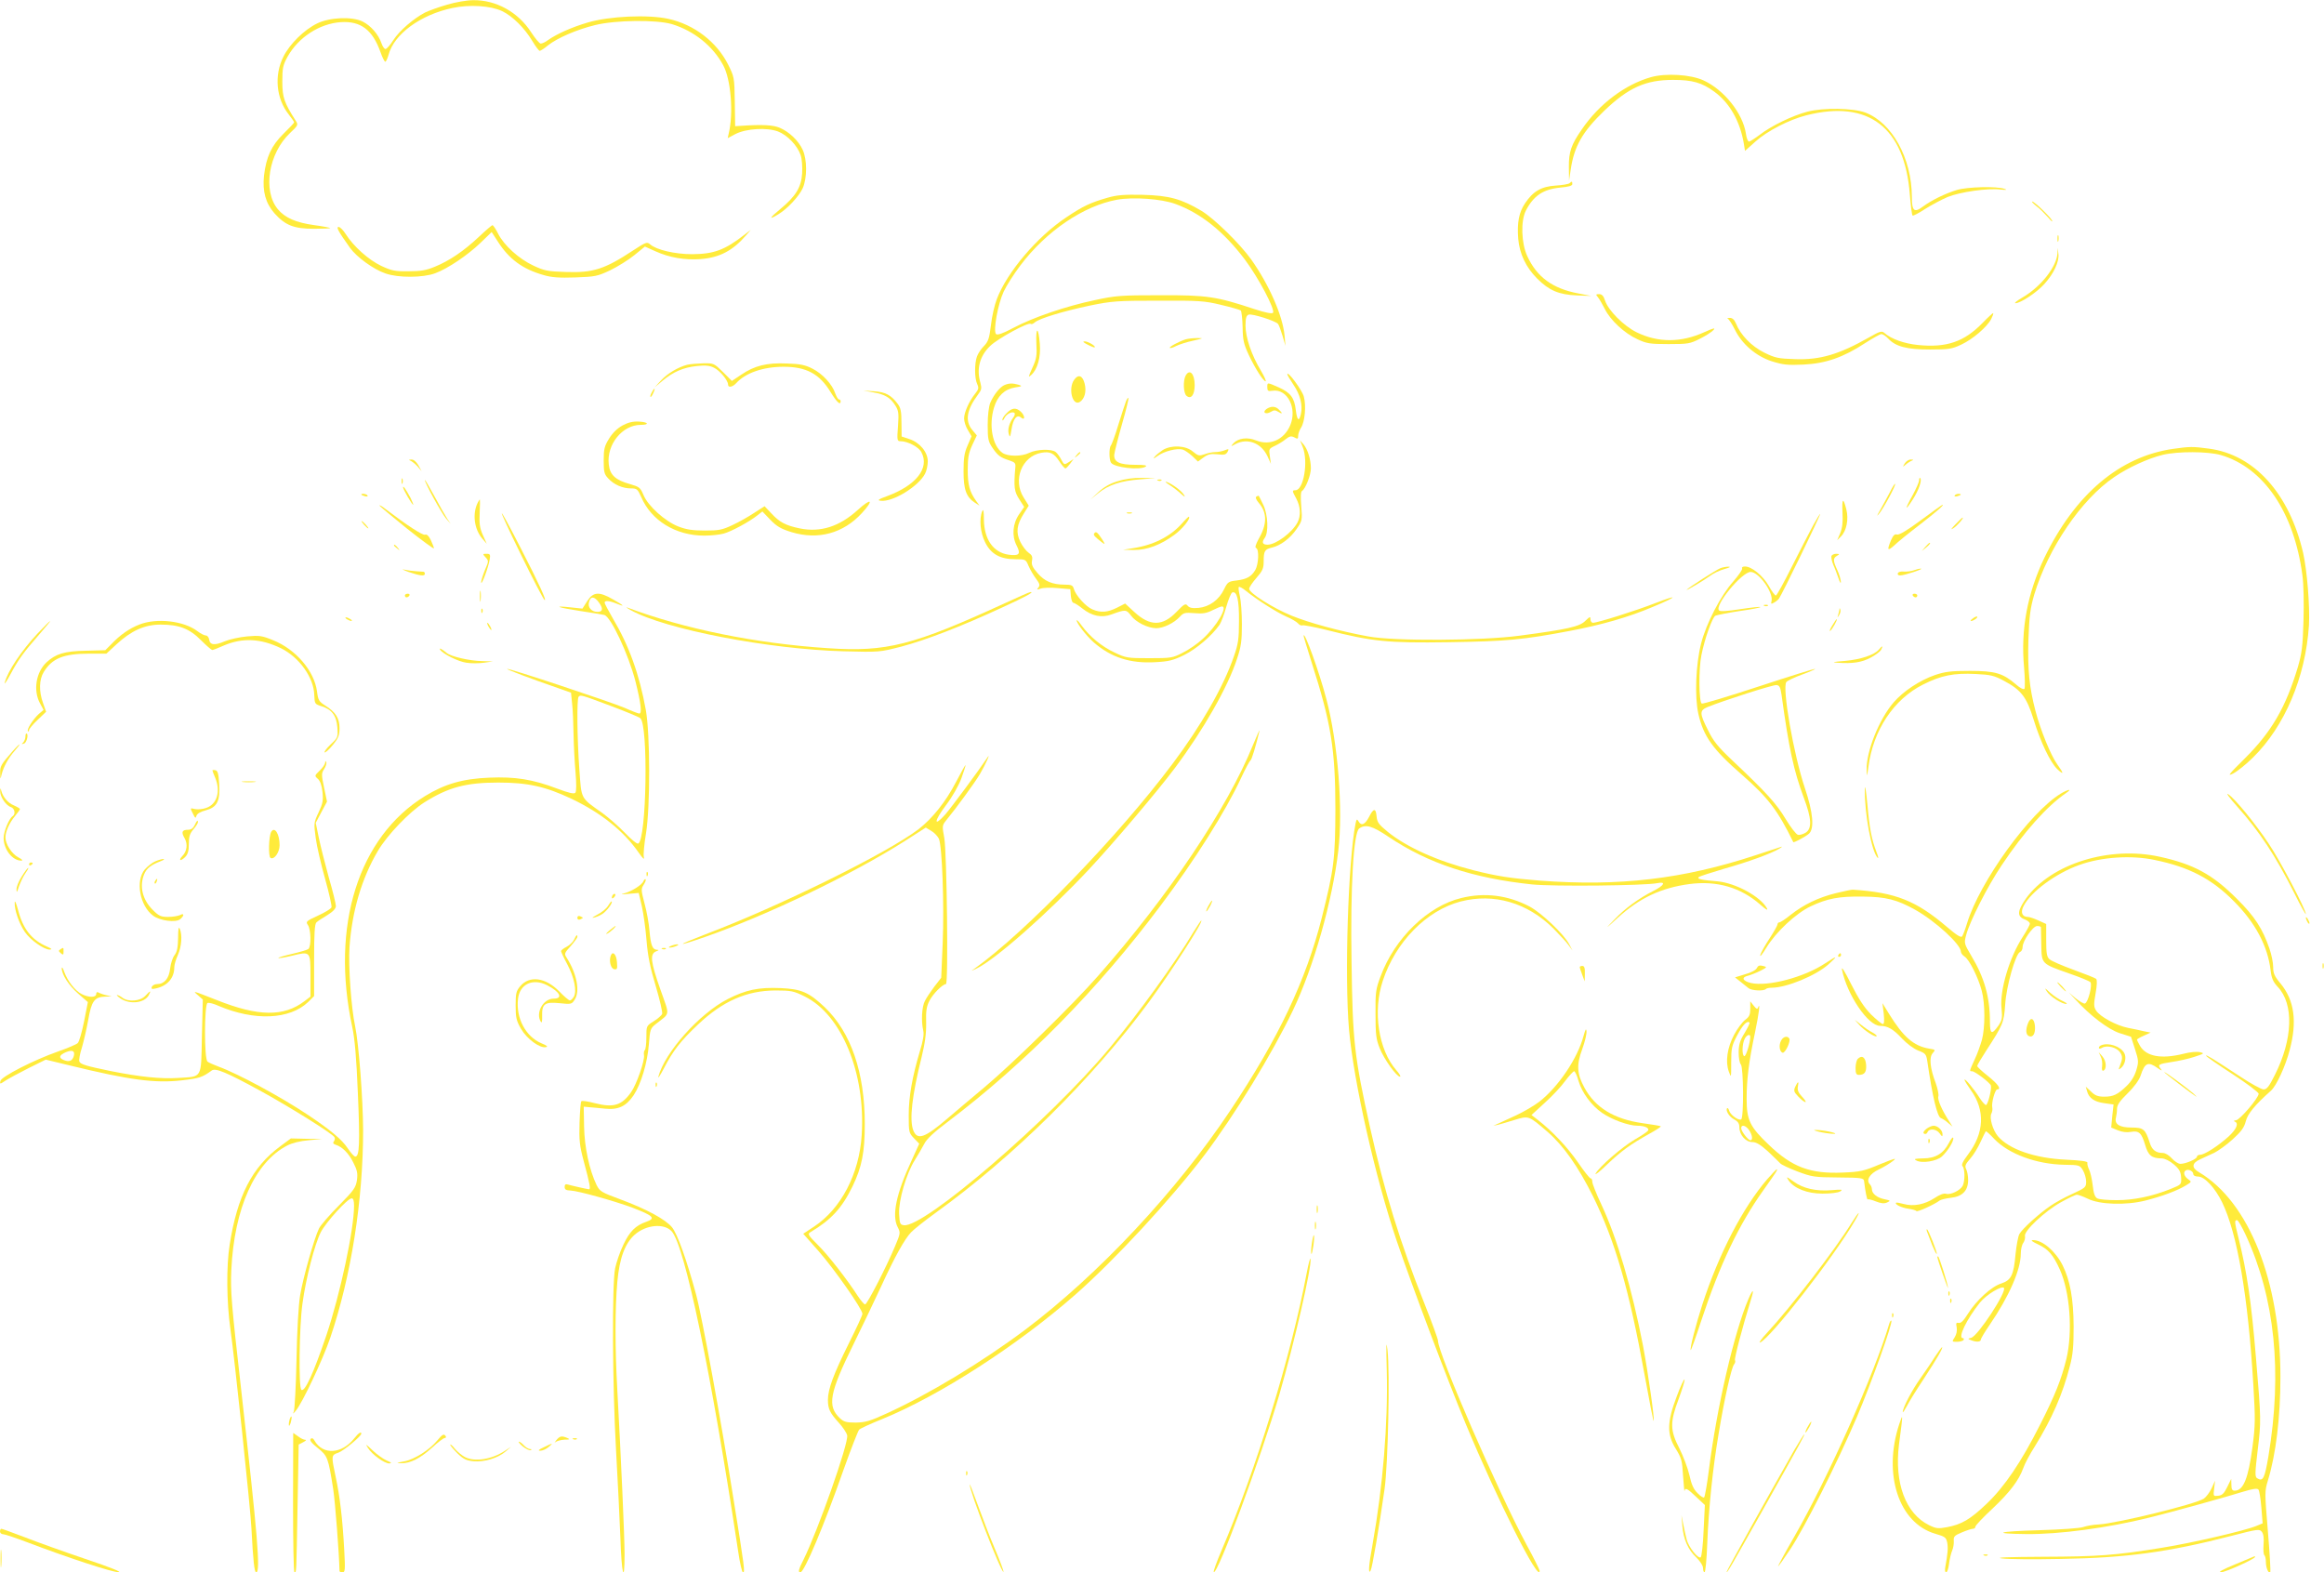 <?xml version="1.0" standalone="no"?>
<!DOCTYPE svg PUBLIC "-//W3C//DTD SVG 20010904//EN"
 "http://www.w3.org/TR/2001/REC-SVG-20010904/DTD/svg10.dtd">
<svg version="1.0" xmlns="http://www.w3.org/2000/svg"
 width="1280pt" height="866pt" viewBox="0 0 1280 866"
 preserveAspectRatio="xMidYMid meet">
<g transform="translate(0,866) scale(0.1,-0.1)"
fill="#ffeb3b" stroke="none">
<path d="M2462 8634 c-46 -13 -100 -33 -121 -43 -63 -33 -140 -99 -174 -151
-17 -27 -37 -50 -44 -50 -6 0 -16 14 -22 32 -17 49 -58 96 -103 119 -57 29
-182 24 -251 -10 -72 -35 -151 -113 -186 -183 -52 -103 -40 -231 29 -318 16
-21 30 -40 30 -44 0 -3 -26 -31 -59 -63 -66 -65 -95 -128 -107 -231 -9 -86 9
-151 57 -206 60 -67 107 -86 219 -86 51 0 91 2 89 4 -2 2 -42 10 -88 16 -101
14 -161 40 -201 88 -84 102 -51 308 68 420 43 40 45 45 32 65 -65 102 -75 130
-75 217 0 75 3 91 29 138 60 107 176 182 293 190 110 7 175 -42 219 -166 10
-29 22 -52 26 -52 4 0 12 17 18 38 30 114 176 221 352 258 94 20 209 13 273
-17 57 -27 124 -93 167 -165 18 -30 36 -54 41 -54 4 0 25 13 45 30 52 41 158
87 260 112 115 28 338 30 423 5 121 -37 225 -120 282 -226 43 -78 58 -267 30
-379 l-5 -23 43 23 c59 30 172 37 234 14 52 -20 108 -79 125 -131 7 -20 10
-65 8 -100 -5 -76 -34 -125 -121 -197 -61 -50 -65 -62 -10 -28 50 30 113 98
134 143 25 56 25 158 0 212 -23 50 -74 99 -126 121 -37 16 -98 19 -213 11
l-33 -2 -2 136 c-2 133 -3 136 -37 204 -63 125 -187 220 -328 251 -112 25
-327 15 -445 -20 -88 -26 -169 -62 -219 -97 -14 -11 -32 -19 -40 -19 -7 0 -31
29 -53 63 -71 110 -193 178 -319 176 -34 0 -98 -11 -144 -25z"/>
<path d="M9093 8235 c-142 -40 -286 -148 -381 -288 -58 -83 -72 -124 -71 -207
l1 -75 9 60 c19 130 65 210 187 327 132 126 227 168 377 168 106 0 159 -15
227 -65 85 -62 142 -163 163 -288 l6 -38 57 51 c64 58 186 121 281 145 342 87
542 -66 570 -438 5 -59 11 -111 15 -114 3 -3 34 13 69 36 35 22 91 52 124 66
69 28 223 50 292 41 32 -3 39 -2 21 4 -44 15 -203 11 -261 -6 -64 -19 -141
-57 -187 -91 -49 -37 -62 -26 -62 54 -1 212 -109 407 -256 463 -68 25 -230 28
-319 5 -81 -21 -199 -78 -261 -126 -28 -21 -56 -39 -61 -39 -6 0 -14 20 -17
44 -17 112 -120 241 -233 293 -71 33 -209 41 -290 18z"/>
<path d="M8645 7651 c-6 -5 -40 -11 -76 -13 -79 -5 -125 -31 -169 -97 -34 -50
-45 -107 -38 -196 7 -83 43 -158 104 -219 66 -66 120 -89 219 -93 l80 -3 -73
14 c-141 27 -227 90 -280 205 -33 70 -37 194 -8 251 43 83 96 118 191 127 45
4 65 10 65 19 0 16 -3 17 -15 5z"/>
<path d="M6100 7571 c-94 -27 -135 -46 -227 -108 -159 -105 -327 -302 -383
-451 -12 -31 -27 -95 -32 -142 -9 -72 -14 -90 -38 -115 -16 -16 -34 -43 -39
-58 -14 -38 -14 -120 1 -152 10 -22 8 -29 -11 -53 -33 -41 -61 -103 -61 -137
0 -16 9 -45 21 -64 l20 -34 -22 -51 c-18 -41 -22 -70 -22 -143 0 -100 15 -141
63 -172 l25 -16 -18 25 c-37 52 -47 89 -47 172 0 67 5 93 25 137 l25 53 -25
30 c-41 49 -31 111 31 194 20 26 22 35 14 65 -23 77 -4 149 54 204 42 41 212
133 223 121 4 -3 13 0 22 8 24 22 157 62 304 93 122 25 151 27 377 27 224 1
254 -1 345 -23 55 -13 104 -27 109 -31 4 -5 9 -46 10 -92 1 -71 6 -93 34 -153
36 -76 80 -145 93 -145 4 0 -7 26 -26 58 -52 86 -85 184 -85 248 0 42 4 56 17
61 18 7 148 -34 162 -51 5 -6 16 -36 25 -66 l16 -55 -5 57 c-10 108 -84 278
-183 418 -62 87 -205 227 -275 269 -111 66 -178 84 -322 88 -105 2 -143 -1
-195 -16z m373 -34 c140 -51 266 -151 383 -306 75 -100 170 -279 155 -294 -6
-6 -42 1 -103 21 -208 69 -260 77 -518 76 -216 0 -245 -2 -360 -27 -158 -33
-340 -95 -449 -153 -58 -31 -88 -41 -95 -34 -17 17 10 165 42 234 16 34 57 98
91 143 143 190 348 329 533 363 90 16 244 5 321 -23z"/>
<path d="M11217 7524 c18 -13 46 -42 64 -62 17 -20 26 -28 21 -16 -12 22 -97
104 -109 104 -5 0 6 -12 24 -26z"/>
<path d="M2637 7355 c-82 -77 -161 -131 -242 -164 -48 -20 -78 -25 -145 -25
-75 -1 -93 3 -151 30 -69 33 -152 107 -195 175 -13 21 -31 39 -39 39 -15 0 -2
-24 62 -114 37 -52 131 -120 196 -142 70 -25 208 -24 274 1 70 26 178 99 249
167 l62 60 35 -54 c61 -95 135 -150 251 -183 44 -13 85 -16 175 -13 108 4 121
6 191 39 41 20 101 57 133 83 l59 48 58 -26 c78 -35 160 -49 248 -43 105 8
178 46 252 132 l25 29 -35 -27 c-108 -84 -168 -106 -287 -107 -96 0 -198 24
-232 54 -17 15 -23 13 -92 -32 -159 -105 -222 -125 -372 -120 -101 3 -119 7
-179 35 -81 38 -161 111 -194 175 -13 27 -28 48 -32 48 -4 -1 -38 -30 -75 -65z"/>
<path d="M11332 7345 c0 -16 2 -22 5 -12 2 9 2 23 0 30 -3 6 -5 -1 -5 -18z"/>
<path d="M11332 7266 c-4 -75 -91 -185 -192 -244 -30 -17 -48 -32 -40 -32 28
0 115 57 159 105 52 57 84 124 78 168 l-4 32 -1 -29z"/>
<path d="M8801 7023 c8 -10 25 -39 38 -65 31 -62 107 -133 179 -166 51 -24 68
-27 172 -27 107 0 119 2 172 29 32 16 65 37 75 48 13 14 2 12 -49 -11 -129
-59 -256 -59 -374 -1 -71 35 -156 120 -174 175 -8 25 -17 35 -32 35 -19 0 -20
-2 -7 -17z"/>
<path d="M10920 6882 c-102 -105 -199 -138 -357 -122 -77 8 -146 33 -184 66
-14 13 -25 10 -86 -25 -164 -93 -269 -124 -406 -119 -92 3 -109 6 -170 36 -70
35 -130 96 -156 161 -9 21 -20 31 -35 30 -11 0 -16 -3 -9 -5 6 -3 23 -29 38
-59 39 -80 117 -147 204 -175 61 -19 86 -22 174 -18 123 6 220 40 339 118 42
27 83 50 90 50 8 0 25 -11 38 -25 41 -44 103 -60 230 -60 104 0 121 3 172 27
63 29 142 97 165 141 8 16 13 30 11 32 -2 2 -28 -22 -58 -53z"/>
<path d="M5708 6770 c4 -68 1 -86 -22 -136 -23 -51 -24 -55 -7 -40 36 32 54
99 48 172 -7 95 -23 98 -19 4z"/>
<path d="M6530 6791 c-37 -12 -93 -42 -87 -47 3 -3 19 2 36 11 17 8 59 22 94
29 56 13 58 14 22 14 -22 0 -51 -3 -65 -7z"/>
<path d="M5990 6762 c19 -10 37 -17 39 -15 9 6 -35 32 -54 33 -14 0 -10 -5 15
-18z"/>
<path d="M3785 6651 c-50 -13 -108 -47 -145 -87 l-35 -38 44 37 c59 49 114 73
188 81 48 5 71 3 95 -9 32 -15 78 -70 78 -93 0 -19 25 -14 45 8 51 56 148 90
261 90 125 0 198 -39 259 -140 34 -55 55 -75 55 -50 0 6 -4 10 -9 10 -5 0 -14
15 -21 34 -16 49 -70 108 -126 136 -39 20 -67 26 -141 28 -109 5 -178 -12
-251 -62 l-51 -34 -49 49 c-49 48 -51 49 -108 48 -33 -1 -72 -4 -89 -8z"/>
<path d="M6530 6591 c-15 -29 -12 -97 5 -111 25 -21 45 5 45 59 0 63 -28 92
-50 52z"/>
<path d="M7090 6599 c0 -4 15 -30 34 -58 37 -54 52 -113 41 -161 -10 -45 -21
-36 -28 21 -8 69 -29 96 -93 125 -66 29 -64 29 -64 1 0 -20 4 -23 29 -19 82
12 137 -97 97 -191 -34 -79 -111 -113 -187 -83 -48 20 -99 13 -125 -15 -17
-19 -17 -20 12 -4 66 34 141 5 175 -68 l19 -42 -6 42 c-6 40 -5 42 27 57 19 9
46 25 60 37 22 17 30 19 48 10 18 -10 21 -9 21 9 0 11 7 31 16 45 21 32 29
121 15 171 -9 35 -89 143 -91 123z"/>
<path d="M5916 6568 c-34 -48 -9 -146 31 -122 27 17 38 58 27 101 -11 45 -35
54 -58 21z"/>
<path d="M5534 6540 c-26 -10 -61 -54 -80 -99 -8 -20 -14 -68 -14 -121 0 -78
3 -92 26 -126 30 -44 44 -54 94 -70 30 -10 35 -15 32 -40 -9 -107 -6 -131 22
-174 l27 -42 -27 -39 c-37 -53 -42 -120 -15 -173 25 -48 15 -59 -44 -51 -84
12 -135 84 -136 195 0 45 -3 59 -9 45 -18 -42 -11 -119 16 -172 32 -65 83 -93
167 -93 56 0 57 -1 72 -37 9 -20 27 -52 41 -70 21 -28 23 -37 13 -49 -10 -13
-9 -13 12 -6 13 5 56 7 94 3 l70 -6 3 -37 c2 -21 8 -38 14 -38 5 0 28 -14 49
-31 54 -43 107 -53 161 -33 77 28 81 28 107 -6 27 -37 92 -69 139 -70 39 0 98
28 130 63 21 23 29 24 81 20 45 -4 65 -1 99 16 22 11 46 21 52 21 35 0 -31
-112 -107 -180 -27 -25 -76 -59 -109 -75 -56 -29 -65 -30 -184 -30 -119 0
-128 1 -191 31 -72 34 -136 87 -181 148 -15 21 -28 35 -28 29 0 -16 54 -85 93
-120 96 -84 202 -118 340 -110 75 4 99 10 160 40 68 34 151 105 194 166 9 14
26 58 37 99 12 42 27 77 33 79 26 9 38 -41 37 -157 0 -98 -4 -127 -28 -195
-56 -164 -180 -382 -339 -593 -297 -397 -808 -925 -1087 -1125 -25 -17 -25
-17 7 -2 104 49 393 304 619 545 133 142 380 433 475 560 157 210 293 448 343
604 22 65 26 98 26 188 0 60 -5 129 -11 154 -6 25 -9 47 -6 51 4 3 21 -6 39
-21 58 -47 167 -117 221 -141 29 -12 59 -30 66 -38 7 -9 18 -14 25 -11 6 2 65
-9 130 -25 257 -65 338 -73 676 -68 317 5 406 13 665 62 176 33 328 77 457
132 138 57 149 73 17 22 -107 -42 -320 -109 -345 -109 -8 0 -14 9 -14 19 0 17
-3 16 -28 -8 -31 -32 -97 -47 -362 -82 -207 -28 -694 -31 -835 -4 -154 28
-326 75 -421 114 -103 42 -234 125 -234 148 0 8 18 35 40 60 34 39 40 52 40
92 0 56 6 66 45 75 48 11 101 51 136 102 31 45 32 49 26 125 -4 51 -3 81 4 85
19 11 49 87 49 124 0 49 -17 104 -40 132 l-20 23 15 -37 c32 -80 5 -238 -40
-238 -19 0 -19 -3 5 -47 23 -44 26 -93 6 -131 -29 -55 -119 -122 -165 -122
-27 0 -33 13 -16 36 23 30 19 129 -7 183 -12 25 -23 48 -25 50 -1 1 -7 0 -13
-4 -7 -4 -2 -17 14 -36 46 -54 45 -117 -2 -198 -16 -30 -21 -46 -14 -49 18 -6
14 -90 -4 -121 -22 -37 -47 -51 -103 -58 -45 -5 -50 -9 -69 -48 -28 -59 -81
-97 -140 -103 -35 -3 -51 0 -61 12 -11 14 -19 10 -61 -34 -77 -80 -146 -80
-232 -1 l-51 47 -45 -23 c-52 -26 -89 -29 -136 -9 -36 15 -93 79 -102 114 -5
18 -13 22 -48 22 -70 0 -112 18 -151 63 -29 33 -35 48 -31 69 4 22 0 31 -19
44 -13 9 -33 35 -45 59 -26 53 -20 95 19 157 l27 43 -28 45 c-61 96 -10 226
96 246 49 9 70 -1 100 -46 14 -22 30 -40 34 -40 4 0 15 12 26 26 l19 26 -26
-17 c-25 -16 -26 -16 -41 12 -8 16 -22 36 -31 43 -22 19 -105 16 -146 -4 -42
-21 -118 -21 -148 0 -55 39 -76 151 -46 250 19 63 57 100 115 110 40 6 42 8
20 15 -33 9 -51 9 -76 -1z"/>
<path d="M3590 6499 c-7 -11 -10 -23 -7 -25 2 -2 9 7 15 21 14 30 7 33 -8 4z"/>
<path d="M4810 6499 c64 -11 94 -29 121 -72 18 -28 20 -43 15 -114 -6 -78 -5
-83 14 -83 39 0 101 -32 115 -61 46 -87 -29 -182 -188 -241 -50 -18 -57 -24
-36 -26 66 -8 208 79 244 149 8 15 15 46 15 68 0 51 -44 104 -102 123 l-42 14
-1 76 c0 61 -4 82 -21 104 -36 48 -67 65 -130 69 l-59 4 55 -10z"/>
<path d="M6201 6448 c-5 -13 -24 -71 -42 -129 -17 -57 -36 -108 -41 -113 -10
-13 -10 -77 1 -94 17 -27 158 -43 191 -22 10 7 -6 10 -55 10 -89 0 -121 15
-118 56 2 17 21 92 43 169 22 76 38 141 35 143 -2 3 -9 -6 -14 -20z"/>
<path d="M6975 6407 c-25 -19 -3 -32 25 -15 16 10 24 10 40 0 24 -15 26 -9 4
12 -19 20 -44 20 -69 3z"/>
<path d="M5545 6385 c-14 -13 -25 -30 -24 -37 0 -7 5 -3 11 9 11 23 44 40 56
28 3 -3 1 -14 -6 -23 -24 -33 -33 -67 -26 -92 6 -22 8 -18 15 24 9 60 30 86
53 66 24 -19 21 12 -2 33 -26 24 -49 21 -77 -8z"/>
<path d="M3429 6317 c-29 -16 -54 -40 -74 -72 -26 -42 -30 -58 -30 -121 0 -63
3 -76 25 -99 31 -34 79 -55 125 -55 33 0 37 -4 56 -46 55 -131 191 -214 348
-214 36 0 84 5 106 11 42 11 142 65 187 101 l27 21 44 -46 c36 -37 59 -50 117
-68 146 -44 284 -7 387 105 68 74 53 86 -22 18 -101 -92 -206 -126 -321 -102
-77 16 -111 34 -156 83 l-37 39 -56 -36 c-30 -20 -84 -51 -121 -68 -57 -27
-76 -30 -152 -30 -66 0 -101 5 -145 22 -73 28 -168 113 -193 174 -17 41 -23
45 -75 60 -79 22 -110 50 -116 108 -13 110 75 218 176 218 49 0 43 15 -8 18
-34 2 -60 -4 -92 -21z"/>
<path d="M6405 6182 c-16 -11 -37 -27 -45 -37 -11 -14 -8 -13 16 4 36 26 107
44 138 35 11 -3 35 -20 53 -36 l31 -30 30 22 c25 18 39 22 77 18 38 -5 47 -2
56 13 9 17 7 18 -16 9 -15 -6 -38 -10 -52 -10 -15 0 -41 -5 -59 -12 -29 -10
-35 -9 -64 15 -39 34 -118 37 -165 9z"/>
<path d="M11970 6188 c-295 -42 -541 -250 -710 -600 -94 -196 -131 -396 -112
-603 5 -60 6 -114 2 -119 -5 -5 -25 5 -46 24 -72 62 -114 75 -254 75 -105 0
-136 -4 -193 -23 -84 -29 -174 -89 -227 -150 -80 -92 -152 -272 -149 -372 1
-42 2 -40 10 18 26 200 139 371 301 452 99 50 169 64 289 58 84 -4 103 -9 157
-38 94 -50 124 -89 162 -211 39 -127 92 -237 131 -275 37 -35 37 -25 0 26 -35
48 -93 190 -120 294 -34 130 -44 227 -39 394 5 132 10 171 32 247 77 256 259
524 440 647 77 53 189 104 268 123 84 20 249 19 319 -1 237 -69 404 -315 450
-662 7 -51 9 -153 6 -252 -4 -140 -9 -178 -31 -254 -67 -223 -145 -357 -293
-504 -89 -88 -98 -100 -63 -82 23 12 72 51 109 88 175 172 289 442 308 726 6
104 -10 303 -32 401 -76 327 -269 541 -518 574 -89 12 -106 12 -197 -1z"/>
<path d="M5929 6153 c-13 -16 -12 -17 4 -4 9 7 17 15 17 17 0 8 -8 3 -21 -13z"/>
<path d="M2260 6123 c8 -3 26 -17 39 -31 l23 -27 -18 33 c-12 20 -26 32 -39
31 -14 0 -15 -2 -5 -6z"/>
<path d="M10491 6108 c-13 -22 -13 -22 5 -7 10 9 26 19 34 22 11 4 9 6 -5 6
-11 1 -26 -9 -34 -21z"/>
<path d="M2212 6010 c0 -14 2 -19 5 -12 2 6 2 18 0 25 -3 6 -5 1 -5 -13z"/>
<path d="M6154 6009 c-41 -12 -76 -33 -105 -60 l-44 -41 44 36 c57 46 125 68
231 76 l85 7 -75 1 c-49 1 -96 -6 -136 -19z"/>
<path d="M10570 6015 c0 -10 -16 -46 -35 -81 -45 -80 -45 -95 0 -25 34 53 52
107 41 118 -3 4 -6 -2 -6 -12z"/>
<path d="M2340 6016 c0 -16 92 -183 117 -212 l25 -29 -20 30 c-11 17 -43 73
-71 125 -28 52 -51 91 -51 86z"/>
<path d="M6378 6013 c7 -3 16 -2 19 1 4 3 -2 6 -13 5 -11 0 -14 -3 -6 -6z"/>
<path d="M6440 5990 c19 -12 48 -34 64 -49 22 -20 26 -21 16 -5 -14 22 -64 59
-95 70 -11 3 -4 -4 15 -16z"/>
<path d="M10408 5947 c-15 -29 -39 -72 -53 -97 -18 -31 -20 -37 -6 -20 25 30
95 160 89 165 -2 3 -16 -19 -30 -48z"/>
<path d="M2220 5976 c0 -11 49 -96 56 -96 2 0 -5 17 -15 38 -26 48 -41 69 -41
58z"/>
<path d="M1990 5936 c0 -2 9 -6 20 -9 11 -3 18 -1 14 4 -5 9 -34 13 -34 5z"/>
<path d="M10766 5931 c-4 -5 3 -7 14 -4 23 6 26 13 6 13 -8 0 -17 -4 -20 -9z"/>
<path d="M2632 5893 c-31 -60 -21 -145 23 -198 l26 -30 -22 49 c-17 39 -20 63
-17 122 2 41 2 74 1 74 -1 0 -6 -8 -11 -17z"/>
<path d="M10148 5836 c3 -51 -1 -83 -12 -111 l-17 -40 21 21 c30 30 43 94 29
149 -17 68 -25 61 -21 -19z"/>
<path d="M2090 5876 c0 -3 68 -60 150 -126 83 -66 150 -115 150 -110 0 5 -8
25 -17 45 -11 23 -22 34 -32 30 -14 -4 -100 52 -217 141 -19 15 -34 24 -34 20z"/>
<path d="M10580 5795 c-74 -55 -121 -83 -132 -79 -13 4 -21 -5 -33 -32 -23
-55 -19 -61 18 -28 17 17 80 68 139 113 95 74 138 111 127 111 -2 0 -56 -38
-119 -85z"/>
<path d="M2866 5612 c67 -137 127 -253 133 -256 15 -10 -29 87 -131 285 -138
269 -139 251 -2 -29z"/>
<path d="M6208 5833 c6 -2 18 -2 25 0 6 3 1 5 -13 5 -14 0 -19 -2 -12 -5z"/>
<path d="M9987 5768 c-19 -35 -71 -136 -116 -225 -45 -90 -85 -163 -90 -163
-5 0 -23 24 -39 53 -32 56 -94 107 -131 107 -12 0 -19 -4 -16 -10 4 -6 -19
-38 -49 -73 -68 -76 -149 -231 -177 -342 -29 -115 -36 -291 -15 -386 28 -124
79 -196 240 -336 144 -126 198 -197 283 -371 2 -5 66 29 86 46 31 27 23 118
-22 251 -62 184 -127 555 -102 585 6 7 45 26 87 41 41 15 73 29 71 31 -2 2
-141 -41 -308 -96 -167 -55 -310 -98 -316 -95 -16 6 -18 191 -2 267 18 91 60
208 77 217 10 4 70 16 135 26 65 9 116 19 113 22 -2 2 -52 -3 -111 -12 -71
-11 -110 -14 -117 -7 -27 27 126 212 174 212 46 0 127 -115 115 -161 -4 -15
-2 -17 12 -9 10 5 23 15 29 23 13 15 233 467 227 467 -2 0 -19 -28 -38 -62z
m-175 -933 c41 -298 67 -419 123 -569 43 -114 46 -169 10 -192 -13 -8 -32 -14
-42 -12 -10 2 -40 41 -68 87 -50 84 -105 145 -297 326 -76 72 -102 104 -131
164 -47 93 -47 108 -2 127 83 34 362 124 380 121 16 -2 21 -12 27 -52z"/>
<path d="M6510 5777 c-65 -73 -159 -120 -274 -137 l-51 -8 60 -1 c72 -1 148
28 224 84 43 31 91 91 79 99 -2 1 -19 -15 -38 -37z"/>
<path d="M10770 5772 c-25 -26 -28 -32 -11 -21 21 13 61 60 50 58 -2 0 -20
-17 -39 -37z"/>
<path d="M2005 5770 c10 -11 20 -20 23 -20 3 0 -3 9 -13 20 -10 11 -20 20 -23
20 -3 0 3 -9 13 -20z"/>
<path d="M6026 5721 c-5 -8 4 -18 47 -51 15 -11 14 -6 -5 23 -24 37 -33 43
-42 28z"/>
<path d="M10604 5648 l-19 -23 23 19 c21 18 27 26 19 26 -2 0 -12 -10 -23 -22z"/>
<path d="M2170 5656 c0 -2 8 -10 18 -17 15 -13 16 -12 3 4 -13 16 -21 21 -21
13z"/>
<path d="M2675 5590 c17 -19 17 -21 -4 -69 -11 -27 -21 -58 -21 -68 1 -23 40
82 47 125 5 28 2 32 -17 32 -22 0 -23 -1 -5 -20z"/>
<path d="M10087 5598 c-2 -7 2 -29 10 -48 9 -19 21 -53 29 -75 7 -22 13 -31
13 -20 0 11 -8 40 -19 64 -25 53 -25 67 -2 80 15 9 15 10 -5 11 -12 0 -23 -6
-26 -12z"/>
<path d="M9474 5530 c-21 -8 -175 -107 -184 -118 -9 -10 94 51 128 76 18 14
54 31 80 38 29 8 37 13 22 13 -14 0 -34 -4 -46 -9z"/>
<path d="M2250 5510 c62 -21 90 -25 90 -10 0 6 -3 10 -7 11 -5 0 -24 2 -43 3
-19 1 -48 5 -65 9 -16 4 -5 -2 25 -13z"/>
<path d="M10541 5519 c-14 -5 -38 -8 -54 -7 -17 2 -32 -2 -34 -9 -3 -8 3 -13
14 -12 23 0 133 37 113 37 -8 1 -26 -4 -39 -9z"/>
<path d="M2643 5375 c0 -27 2 -38 4 -22 2 15 2 37 0 50 -2 12 -4 0 -4 -28z"/>
<path d="M5535 5338 c-505 -232 -652 -270 -975 -248 -398 26 -791 106 -1105
224 -11 4 -2 -3 20 -15 189 -105 761 -215 1170 -226 200 -5 200 -5 320 26 135
36 327 110 550 213 137 63 185 89 160 87 -6 0 -68 -28 -140 -61z"/>
<path d="M2230 5380 c0 -5 4 -10 9 -10 6 0 13 5 16 10 3 6 -1 10 -9 10 -9 0
-16 -4 -16 -10z"/>
<path d="M3234 5349 l-26 -41 -66 7 c-102 11 -71 -1 53 -20 61 -9 120 -19 133
-22 36 -8 134 -218 172 -366 30 -120 37 -177 21 -177 -5 0 -42 14 -82 32 -78
33 -641 220 -646 214 -4 -3 125 -52 287 -108 l65 -23 6 -60 c4 -33 7 -109 8
-170 1 -60 6 -155 11 -210 5 -61 5 -104 -1 -111 -7 -8 -35 -2 -101 23 -135 51
-230 66 -373 60 -146 -6 -244 -34 -355 -102 -366 -225 -520 -714 -400 -1271
14 -65 23 -169 31 -365 12 -275 9 -349 -14 -349 -7 0 -25 21 -42 46 -32 48
-94 100 -215 181 -149 100 -390 230 -495 268 -27 10 -56 23 -62 28 -19 14 -18
316 0 323 8 3 35 -4 61 -16 198 -84 392 -76 494 22 l32 32 0 198 c0 145 3 200
13 208 6 6 33 24 60 40 31 19 47 36 47 50 0 11 -17 82 -39 157 -21 76 -46 175
-55 219 l-17 82 31 59 31 58 -16 77 c-15 71 -15 79 0 102 9 14 15 31 12 38 -4
9 -6 8 -6 -3 -1 -8 -14 -28 -30 -43 -29 -28 -29 -29 -11 -45 13 -11 22 -35 26
-72 5 -47 2 -64 -21 -113 -27 -57 -27 -60 -16 -142 6 -46 30 -148 52 -226 22
-78 37 -148 35 -155 -3 -8 -37 -29 -75 -46 -65 -30 -68 -33 -55 -52 17 -24 19
-119 2 -132 -7 -5 -48 -17 -91 -27 -43 -10 -76 -20 -74 -22 2 -3 36 3 74 12
103 25 103 26 103 -110 l0 -115 -33 -25 c-114 -87 -255 -85 -483 6 -138 54
-134 53 -103 26 l26 -23 -5 -203 c-5 -237 5 -220 -132 -229 -94 -6 -210 6
-370 38 -136 28 -167 37 -173 53 -3 8 3 42 14 76 10 34 26 103 35 153 18 104
34 126 93 128 l36 1 -31 7 c-17 4 -36 11 -42 15 -7 4 -12 1 -12 -8 0 -21 -41
-21 -80 -1 -36 18 -78 72 -96 122 -7 21 -13 30 -14 20 0 -34 39 -95 91 -140
l53 -46 -21 -107 c-12 -59 -27 -112 -35 -119 -7 -7 -56 -28 -108 -46 -134 -47
-314 -139 -318 -163 -4 -18 -2 -18 29 3 19 12 76 43 128 69 l93 46 132 -32
c332 -81 470 -99 618 -82 95 11 112 16 164 54 20 16 83 -11 263 -109 166 -91
400 -237 413 -258 4 -6 2 -17 -3 -23 -7 -9 -4 -14 10 -19 36 -11 72 -47 97
-98 21 -41 25 -59 20 -96 -6 -41 -16 -56 -100 -141 -52 -52 -101 -109 -109
-126 -26 -52 -88 -272 -104 -368 -9 -55 -17 -195 -20 -356 -3 -146 -10 -274
-15 -285 -7 -14 -4 -13 11 5 37 44 149 282 190 402 115 338 181 758 181 1144
-1 175 -24 476 -44 572 -22 103 -38 331 -31 437 14 198 68 379 156 528 53 90
174 215 255 267 133 84 230 110 409 110 163 0 260 -22 404 -90 163 -78 286
-177 368 -295 25 -35 33 -43 29 -25 -3 13 2 72 12 130 24 148 23 546 -1 680
-35 195 -93 355 -181 503 -25 43 -46 83 -46 88 0 13 26 11 65 -5 51 -21 43
-12 -19 23 -76 44 -109 42 -142 -10z m66 -9 c23 -32 20 -50 -9 -50 -33 0 -55
25 -47 53 8 35 30 34 56 -3z m59 -566 c83 -31 158 -62 167 -69 46 -33 35 -674
-11 -691 -7 -3 -40 24 -74 60 -34 35 -90 84 -123 108 -122 86 -115 73 -127
239 -12 164 -15 392 -4 402 10 11 15 10 172 -49z m-2953 -1932 c-8 -25 -25
-32 -53 -21 -32 12 -28 28 10 44 36 15 52 7 43 -23z m1544 -823 c0 -130 -76
-486 -153 -715 -71 -209 -118 -311 -137 -299 -16 10 -12 351 6 476 19 140 67
326 101 393 28 54 147 186 170 186 9 0 13 -13 13 -41z"/>
<path d="M10535 5380 c3 -5 10 -10 16 -10 5 0 9 5 9 10 0 6 -7 10 -16 10 -8 0
-12 -4 -9 -10z"/>
<path d="M9718 5323 c7 -3 16 -2 19 1 4 3 -2 6 -13 5 -11 0 -14 -3 -6 -6z"/>
<path d="M2651 5294 c0 -11 3 -14 6 -6 3 7 2 16 -1 19 -3 4 -6 -2 -5 -13z"/>
<path d="M10131 5303 c-1 -6 -4 -20 -7 -30 -5 -17 -5 -17 6 0 6 10 9 23 6 30
-3 9 -5 9 -5 0z"/>
<path d="M10866 5254 c-11 -8 -16 -14 -10 -14 13 0 39 18 34 24 -3 2 -14 -2
-24 -10z"/>
<path d="M1910 5250 c8 -5 20 -10 25 -10 6 0 3 5 -5 10 -8 5 -19 10 -25 10 -5
0 -3 -5 5 -10z"/>
<path d="M10091 5214 c-12 -19 -16 -32 -11 -29 11 7 43 65 36 65 -2 0 -13 -16
-25 -36z"/>
<path d="M207 5171 c-89 -95 -164 -206 -181 -271 -4 -14 11 8 32 47 44 82 70
118 160 221 34 39 61 72 59 72 -3 0 -34 -31 -70 -69z"/>
<path d="M767 5220 c-54 -21 -106 -57 -154 -108 l-33 -33 -107 -3 c-118 -2
-166 -17 -217 -64 -58 -55 -74 -154 -36 -225 l20 -37 -26 -22 c-31 -28 -69
-87 -60 -95 3 -4 6 -1 6 6 0 6 21 32 47 56 l47 45 -17 48 c-23 64 -22 129 4
171 46 75 109 101 249 101 l96 0 54 50 c83 77 157 110 245 110 101 0 159 -22
223 -87 29 -29 57 -53 61 -53 5 0 33 11 62 24 104 45 204 40 316 -14 102 -50
182 -163 184 -259 2 -47 3 -49 38 -60 57 -17 84 -51 89 -116 4 -54 4 -57 -37
-95 -22 -21 -37 -41 -33 -44 4 -2 25 16 45 41 31 38 37 53 37 93 0 54 -21 88
-80 125 -33 21 -38 29 -44 77 -15 113 -117 232 -242 282 -61 25 -75 27 -143
21 -42 -4 -97 -16 -123 -27 -56 -24 -82 -21 -86 10 -2 12 -10 22 -18 22 -9 0
-30 11 -47 24 -75 57 -225 74 -320 36z"/>
<path d="M2690 5210 c6 -11 13 -20 16 -20 2 0 0 9 -6 20 -6 11 -13 20 -16 20
-2 0 0 -9 6 -20z"/>
<path d="M7180 5158 c0 -4 20 -70 44 -146 108 -336 131 -480 131 -812 -1 -272
-8 -328 -75 -595 -87 -344 -238 -663 -503 -1060 -297 -446 -728 -906 -1131
-1209 -236 -177 -531 -355 -761 -460 -93 -43 -119 -50 -172 -51 -52 0 -65 4
-87 24 -71 67 -58 138 75 408 49 100 118 244 153 320 76 165 128 258 164 296
15 16 74 63 132 105 432 311 865 739 1177 1162 124 169 305 450 289 450 -2 0
-21 -28 -42 -62 -102 -171 -306 -453 -465 -643 -326 -391 -1021 -989 -1131
-973 -21 3 -23 9 -26 64 -3 74 40 222 88 297 16 26 39 65 50 86 13 27 53 65
132 124 424 321 824 726 1170 1189 190 253 358 519 443 702 24 52 48 96 52 98
7 2 30 80 50 163 2 11 -13 -23 -35 -76 -142 -351 -468 -836 -856 -1276 -135
-154 -469 -481 -620 -608 -66 -55 -158 -133 -205 -173 -128 -110 -169 -124
-191 -67 -22 58 -7 191 46 403 19 78 26 130 25 189 -2 64 2 90 18 121 19 38
73 92 91 92 14 0 5 723 -9 804 -12 65 -12 70 8 95 60 73 161 212 187 256 31
52 65 128 41 91 -43 -65 -194 -269 -230 -311 -66 -74 -64 -39 3 50 35 46 70
108 85 148 14 39 24 71 23 73 -2 1 -25 -40 -52 -92 -57 -110 -131 -202 -207
-261 -173 -132 -765 -424 -1174 -579 -166 -64 -165 -71 2 -13 340 119 805 342
1095 526 l117 75 30 -18 c16 -9 35 -29 42 -43 18 -39 30 -363 21 -577 l-8
-189 -38 -49 c-20 -27 -44 -62 -52 -79 -17 -32 -21 -111 -9 -163 5 -21 -1 -57
-19 -115 -41 -138 -61 -248 -61 -351 0 -93 1 -98 29 -127 l29 -30 -42 -92
c-85 -183 -110 -303 -77 -367 16 -31 16 -34 -14 -105 -46 -111 -154 -321 -165
-321 -5 -1 -22 19 -39 44 -62 96 -165 228 -222 284 -54 54 -57 60 -40 70 114
68 173 132 231 251 52 107 68 188 68 345 0 283 -76 504 -220 642 -88 83 -129
101 -244 106 -121 5 -190 -9 -292 -61 -155 -80 -345 -292 -381 -427 -4 -14 10
7 30 45 51 99 92 151 188 242 136 129 268 187 426 188 88 0 101 -3 162 -33
203 -100 336 -422 314 -763 -13 -214 -114 -407 -263 -505 l-59 -39 84 -95 c87
-99 242 -320 242 -346 0 -8 -34 -81 -75 -163 -84 -169 -115 -252 -115 -311 0
-50 11 -72 61 -127 21 -23 41 -53 45 -68 10 -40 -163 -530 -241 -686 -26 -51
-31 -69 -17 -69 22 0 130 257 238 565 41 115 80 215 86 221 7 7 64 33 126 58
315 128 746 406 1065 686 216 190 527 526 709 766 168 222 374 559 489 799
114 238 218 604 250 880 27 226 -2 595 -66 836 -38 146 -123 381 -125 347z"/>
<path d="M10349 5083 c-25 -30 -100 -55 -187 -63 -67 -5 -76 -8 -42 -10 84 -6
135 2 183 28 27 14 53 34 58 44 12 23 6 23 -12 1z"/>
<path d="M2424 5082 c14 -23 100 -66 145 -72 25 -4 69 -4 96 0 l50 7 -60 2
c-68 1 -172 25 -195 45 -25 21 -44 31 -36 18z"/>
<path d="M140 4602 c0 -10 -6 -24 -12 -31 -11 -10 -10 -11 5 -6 15 6 26 55 12
55 -3 0 -5 -8 -5 -18z"/>
<path d="M69 4522 c-64 -73 -69 -82 -68 -120 1 -37 1 -37 8 -7 11 43 36 89 72
130 17 19 29 35 26 35 -2 0 -20 -17 -38 -38z"/>
<path d="M1170 4417 c0 -3 7 -21 15 -40 32 -76 10 -147 -50 -167 -20 -7 -47
-9 -61 -6 -28 7 -28 7 -10 -28 11 -23 14 -24 18 -9 3 11 22 23 51 30 63 17 80
50 74 146 -3 56 -8 73 -21 75 -9 2 -16 1 -16 -1z"/>
<path d="M1338 4353 c17 -2 47 -2 65 0 17 2 3 4 -33 4 -36 0 -50 -2 -32 -4z"/>
<path d="M10271 4315 c-2 -136 37 -346 71 -380 5 -5 3 8 -6 30 -28 74 -39 129
-51 265 -7 74 -13 113 -14 85z"/>
<path d="M1 4302 c-1 -29 32 -79 59 -87 21 -7 27 -39 10 -50 -20 -12 -50 -85
-50 -120 0 -63 48 -125 97 -125 11 0 5 7 -16 18 -37 20 -71 73 -71 110 0 32
22 81 53 118 15 18 27 35 27 38 0 3 -15 12 -33 20 -33 13 -61 46 -70 81 -4 17
-5 17 -6 -3z"/>
<path d="M11350 4289 c-171 -104 -447 -487 -516 -714 -10 -33 -22 -65 -27 -72
-6 -9 -30 6 -85 53 -168 143 -282 189 -517 204 -5 1 -47 -8 -93 -19 -97 -24
-178 -63 -250 -120 -28 -23 -56 -41 -62 -41 -5 0 -10 -5 -10 -11 0 -6 -20 -41
-44 -78 -24 -36 -47 -77 -51 -91 -3 -14 12 5 34 41 53 87 163 189 243 227 93
44 158 56 288 54 127 -1 189 -17 289 -73 111 -62 251 -191 251 -230 0 -8 9
-20 20 -27 26 -16 76 -116 95 -189 19 -71 19 -202 1 -270 -8 -28 -25 -77 -40
-108 -30 -66 -30 -65 -14 -65 15 0 96 -61 103 -78 6 -16 -14 -100 -26 -108 -4
-2 -20 15 -35 38 -30 48 -84 113 -84 101 0 -5 16 -30 35 -57 80 -112 74 -236
-16 -355 -29 -38 -37 -57 -30 -64 14 -14 14 -82 1 -108 -14 -26 -67 -51 -91
-44 -13 4 -35 -4 -65 -24 -54 -35 -115 -47 -169 -32 -22 6 -40 9 -42 7 -9 -9
31 -28 67 -33 22 -3 43 -9 45 -13 5 -7 101 37 128 58 7 5 34 12 62 15 63 7 95
39 95 98 0 22 -5 49 -11 60 -8 17 -5 26 22 57 18 20 43 61 57 92 14 30 27 57
29 59 2 3 23 -16 47 -42 80 -83 232 -139 386 -142 82 -1 85 -2 102 -30 10 -17
18 -45 18 -63 0 -31 -4 -34 -75 -67 -41 -18 -95 -48 -121 -66 -65 -44 -156
-127 -172 -156 -7 -13 -16 -63 -21 -111 -10 -115 -24 -143 -79 -161 -54 -17
-136 -92 -182 -165 -25 -40 -40 -55 -52 -52 -14 3 -16 -1 -11 -25 3 -18 -1
-38 -11 -54 -16 -25 -16 -25 13 -25 16 0 33 5 36 10 3 6 1 10 -4 10 -30 0 21
105 94 196 35 43 118 94 132 81 18 -19 -143 -265 -180 -275 -20 -5 -20 -6 -1
-13 29 -12 54 -10 54 3 0 6 22 43 49 82 106 155 171 303 171 391 0 23 6 50 14
60 7 10 11 27 9 37 -8 27 109 137 197 186 41 23 81 42 89 42 8 0 35 -10 60
-22 66 -33 211 -37 318 -10 94 24 176 55 222 83 33 20 33 20 12 35 -22 16 -28
39 -12 48 14 9 41 -4 41 -20 0 -8 11 -14 27 -14 35 0 93 -62 132 -142 84 -173
143 -519 172 -1008 11 -184 11 -219 -5 -340 -23 -173 -50 -240 -98 -240 -14 0
-18 8 -18 33 l-1 32 -22 -45 c-17 -35 -28 -46 -50 -48 -27 -3 -27 -3 -22 40
l5 43 -19 -42 c-11 -23 -30 -48 -43 -57 -47 -31 -479 -136 -578 -142 -30 -1
-68 -8 -85 -14 -18 -7 -121 -14 -250 -18 -221 -6 -262 -19 -64 -21 181 -2 448
34 674 90 120 29 440 118 522 144 53 16 75 19 82 11 5 -6 12 -50 16 -99 l7
-87 -34 -14 c-61 -26 -360 -95 -518 -120 -257 -42 -352 -49 -655 -50 -194 -1
-270 -4 -230 -9 33 -5 179 -6 325 -3 362 6 591 37 940 127 147 38 155 39 168
22 9 -12 12 -36 9 -71 -2 -29 0 -55 5 -58 4 -3 8 -20 8 -37 0 -33 15 -66 24
-56 3 3 -3 104 -13 225 -18 215 -18 220 0 280 44 143 69 348 69 571 0 527
-173 963 -447 1126 -44 25 -42 51 5 72 20 9 55 26 78 36 22 11 68 44 101 74
47 43 63 64 72 99 10 41 51 91 139 169 30 27 80 135 103 224 42 157 26 274
-51 367 -33 39 -40 56 -40 91 0 23 -9 67 -20 99 -38 111 -81 178 -180 276
-134 134 -237 190 -423 231 -279 62 -600 -38 -738 -229 -48 -68 -51 -99 -9
-115 17 -6 30 -17 30 -24 0 -7 -18 -40 -40 -74 -73 -113 -127 -294 -116 -393
5 -52 3 -64 -16 -93 -38 -54 -48 -50 -48 20 0 136 -31 244 -102 362 -40 68
-41 70 -29 115 20 76 118 269 196 385 122 183 251 327 354 397 37 25 13 22
-29 -3z m516 -365 c191 -39 316 -104 439 -229 117 -117 186 -248 201 -380 5
-43 14 -63 39 -90 90 -95 84 -288 -16 -486 -32 -64 -44 -79 -62 -79 -12 0 -72
33 -132 73 -145 95 -185 120 -185 113 0 -4 65 -49 145 -101 80 -52 145 -101
145 -109 0 -23 -104 -145 -125 -146 -11 -1 -14 -4 -7 -7 24 -9 11 -41 -33 -82
-56 -51 -133 -101 -157 -101 -10 0 -18 -5 -18 -11 0 -12 -61 -39 -91 -39 -11
0 -33 14 -47 30 -15 17 -36 30 -50 30 -38 0 -60 17 -72 57 -24 74 -34 83 -100
83 -66 0 -95 18 -86 54 3 12 6 34 6 49 0 21 15 43 59 86 36 35 63 73 71 97 23
71 41 79 93 42 23 -16 28 -17 18 -5 -19 23 -13 27 60 38 35 5 91 17 124 28 56
18 58 20 32 26 -16 4 -54 1 -92 -9 -121 -30 -203 -15 -238 43 -9 16 -17 32
-17 35 0 3 17 13 38 22 l37 17 -35 7 c-19 5 -60 13 -90 19 -64 13 -153 61
-175 95 -13 20 -14 33 -3 95 8 45 9 74 3 80 -6 5 -62 27 -125 50 -63 23 -123
49 -132 58 -15 13 -18 33 -18 105 l0 89 -42 19 c-24 11 -50 20 -59 20 -32 0
-42 26 -23 61 40 78 177 179 306 225 121 44 286 55 414 28z m-625 -371 c0 -5
1 -48 2 -97 2 -106 -1 -103 155 -158 58 -20 109 -41 115 -47 13 -13 -12 -113
-30 -118 -6 -2 -28 11 -50 28 l-38 33 35 -38 c81 -89 181 -165 244 -186 l63
-20 22 -68 c20 -63 21 -70 7 -117 -10 -33 -29 -63 -53 -86 -50 -48 -73 -59
-124 -59 -33 0 -50 6 -72 28 l-29 27 7 -25 c10 -38 41 -59 96 -66 l50 -7 -7
-63 -6 -64 36 -15 c24 -10 50 -13 72 -9 45 8 59 -5 79 -72 17 -58 36 -74 93
-74 16 -1 43 -14 65 -33 30 -26 38 -40 40 -72 2 -39 2 -39 -57 -63 -102 -41
-203 -62 -298 -62 -49 0 -97 4 -107 10 -13 7 -20 27 -25 72 -4 34 -13 73 -20
87 -7 14 -11 31 -9 37 2 8 -35 13 -119 17 -171 8 -312 57 -374 129 -29 35 -48
102 -36 125 5 9 7 24 5 33 -6 23 15 100 27 100 25 0 5 29 -50 73 -33 26 -60
51 -60 56 0 5 22 42 48 82 94 145 99 156 106 256 6 101 57 280 82 290 8 3 14
15 14 27 0 34 57 116 80 116 11 0 20 -3 21 -7z m1128 -1695 c161 -349 202
-753 125 -1218 -21 -124 -30 -142 -63 -121 -12 8 -11 31 4 156 19 156 19 167
-10 510 -25 305 -50 473 -96 657 -22 88 -23 98 -8 98 6 0 27 -37 48 -82z"/>
<path d="M11920 2755 c0 -4 155 -122 175 -134 6 -3 -1 4 -15 17 -34 30 -160
123 -160 117z"/>
<path d="M11350 3225 c13 -14 26 -25 28 -25 3 0 -5 11 -18 25 -13 14 -26 25
-28 25 -3 0 5 -11 18 -25z"/>
<path d="M11274 3199 c17 -27 84 -70 107 -68 8 0 -2 7 -21 16 -19 8 -50 29
-69 46 -30 28 -32 29 -17 6z"/>
<path d="M11170 3025 c-15 -38 -12 -65 6 -72 22 -8 35 15 32 56 -4 43 -24 52
-38 16z"/>
<path d="M11573 2903 c-7 -2 -13 -9 -13 -14 0 -6 8 -6 19 1 28 15 80 1 98 -26
15 -23 14 -36 -3 -79 -7 -17 -6 -18 8 -7 22 18 31 58 18 82 -20 37 -87 60
-127 43z"/>
<path d="M11570 2841 c7 -13 10 -36 8 -52 -3 -18 0 -28 6 -26 20 7 18 53 -4
78 l-21 24 11 -24z"/>
<path d="M12321 4219 c125 -140 211 -271 316 -479 34 -69 63 -120 63 -114 0
24 -143 297 -205 388 -76 114 -186 248 -223 272 -14 9 8 -21 49 -67z"/>
<path d="M7540 4160 c-22 -42 -43 -51 -58 -23 -8 14 -11 12 -16 -13 -41 -206
-61 -846 -36 -1134 26 -290 145 -816 263 -1165 85 -249 277 -760 379 -1005
176 -424 408 -885 408 -811 0 5 -32 70 -72 143 -155 288 -488 1055 -488 1124
0 9 -33 100 -74 203 -135 338 -221 618 -300 971 -87 394 -96 471 -102 910 -7
416 11 714 42 737 35 25 72 15 162 -46 217 -146 466 -228 790 -262 114 -12
622 -7 690 7 50 10 39 -12 -20 -42 -83 -42 -158 -97 -218 -160 -52 -54 -51
-54 21 12 119 108 237 164 394 185 151 20 283 -19 390 -113 30 -27 44 -35 37
-21 -35 65 -173 140 -273 149 -87 7 -114 13 -103 23 5 5 68 25 139 46 134 38
261 84 305 111 14 8 18 13 10 10 -8 -3 -71 -23 -140 -46 -401 -132 -752 -173
-1190 -140 -163 13 -233 24 -365 57 -196 50 -366 126 -471 211 -50 41 -59 53
-62 85 -4 48 -17 47 -42 -3z"/>
<path d="M1072 4115 c-8 -17 -20 -25 -36 -25 -34 0 -39 -13 -19 -47 18 -32 13
-72 -13 -98 -9 -9 -14 -18 -11 -21 3 -3 15 4 26 15 16 16 21 34 21 72 0 40 5
58 25 81 14 16 25 34 25 39 0 16 -6 10 -18 -16z"/>
<path d="M1494 4079 c-14 -23 -17 -136 -4 -144 20 -12 50 31 50 70 0 61 -27
105 -46 74z"/>
<path d="M855 3916 c-17 -7 -43 -28 -58 -45 -52 -62 -27 -200 46 -254 37 -28
126 -40 150 -19 23 20 22 35 -2 22 -11 -5 -40 -10 -65 -10 -40 0 -51 5 -85 39
-57 57 -74 130 -47 196 14 33 35 50 91 72 17 6 23 12 15 12 -8 0 -29 -6 -45
-13z"/>
<path d="M160 3899 c0 -5 5 -7 10 -4 6 3 10 8 10 11 0 2 -4 4 -10 4 -5 0 -10
-5 -10 -11z"/>
<path d="M120 3833 c-17 -26 -30 -58 -29 -72 0 -20 3 -17 13 16 8 22 23 55 35
72 12 17 20 31 16 31 -3 0 -19 -21 -35 -47z"/>
<path d="M3561 3844 c0 -11 3 -14 6 -6 3 7 2 16 -1 19 -3 4 -6 -2 -5 -13z"/>
<path d="M855 3809 c-4 -6 -5 -12 -2 -15 2 -3 7 2 10 11 7 17 1 20 -8 4z"/>
<path d="M3544 3807 c-8 -21 -66 -57 -108 -68 -21 -5 -13 -6 25 -2 l57 5 17
-73 c9 -40 21 -125 26 -189 7 -86 20 -150 51 -252 22 -75 38 -143 35 -152 -3
-8 -24 -27 -47 -41 -40 -25 -40 -25 -40 -90 0 -35 -4 -66 -9 -69 -4 -3 -6 -16
-4 -28 5 -28 -41 -161 -71 -203 -51 -73 -97 -87 -199 -61 -38 10 -71 15 -75
11 -4 -4 -8 -57 -10 -118 -3 -96 0 -126 23 -212 34 -126 39 -155 29 -155 -11
1 -92 19 -116 26 -13 4 -18 0 -18 -13 0 -15 8 -19 33 -20 42 -2 240 -57 342
-95 114 -44 128 -58 75 -77 -59 -20 -92 -53 -126 -125 -19 -39 -39 -98 -46
-131 -18 -87 -15 -649 5 -1002 9 -161 20 -378 24 -483 6 -198 23 -263 23 -91
0 95 -19 522 -40 906 -13 229 -13 449 0 594 12 132 42 213 96 261 63 55 161
64 203 19 73 -79 219 -782 367 -1766 9 -62 21 -113 26 -113 12 0 10 19 -53
410 -65 411 -173 1003 -205 1120 -52 192 -103 334 -133 371 -37 44 -140 100
-286 154 -102 38 -111 43 -129 78 -40 83 -67 208 -69 322 l-2 110 30 -3 c17
-1 55 -5 86 -8 74 -8 118 13 159 74 41 62 76 179 84 282 6 80 8 86 38 110 81
64 78 40 25 191 -54 153 -58 195 -24 209 16 6 18 9 5 9 -25 1 -34 26 -41 106
-3 39 -15 105 -27 149 -19 73 -20 80 -5 103 9 14 14 27 11 30 -3 3 -8 -1 -12
-10z"/>
<path d="M3377 3733 c-4 -3 -7 -11 -7 -17 0 -6 5 -5 12 2 6 6 9 14 7 17 -3 3
-9 2 -12 -2z"/>
<path d="M8048 3714 c-184 -44 -367 -222 -444 -431 -27 -71 -29 -89 -28 -208
0 -111 3 -139 23 -188 23 -59 93 -157 112 -157 6 0 -3 16 -20 35 -99 113 -131
325 -75 493 71 215 241 388 429 437 183 47 367 -6 511 -149 33 -34 71 -74 83
-91 l22 -30 -18 34 c-29 56 -153 173 -218 208 -120 63 -248 79 -377 47z"/>
<path d="M81 3689 c-2 -41 25 -117 56 -162 31 -45 105 -97 137 -97 15 1 11 5
-14 16 -86 37 -134 98 -161 204 -10 37 -18 54 -18 39z"/>
<path d="M3349 3671 c-9 -15 -36 -37 -60 -49 -24 -13 -33 -20 -19 -16 14 3 35
12 47 20 24 15 59 62 52 69 -3 2 -11 -9 -20 -24z"/>
<path d="M6655 3670 c-9 -16 -13 -30 -11 -30 3 0 12 14 21 30 9 17 13 30 11
30 -3 0 -12 -13 -21 -30z"/>
<path d="M3180 3605 c0 -9 6 -12 15 -9 8 4 15 7 15 9 0 2 -7 5 -15 9 -9 3 -15
0 -15 -9z"/>
<path d="M12700 3605 c0 -5 5 -17 10 -25 5 -8 10 -10 10 -5 0 6 -5 17 -10 25
-5 8 -10 11 -10 5z"/>
<path d="M981 3494 c-1 -53 -6 -77 -20 -95 -10 -13 -21 -46 -24 -74 -6 -54
-32 -85 -72 -85 -13 0 -25 -7 -29 -15 -4 -12 0 -14 22 -9 64 14 102 57 102
117 0 14 9 44 20 68 20 46 25 109 10 144 -6 14 -9 -2 -9 -51z"/>
<path d="M3355 3534 c-18 -16 -22 -22 -9 -15 18 9 53 42 43 41 -2 -1 -17 -12
-34 -26z"/>
<path d="M3162 3485 c-6 -13 -25 -31 -42 -40 -16 -8 -30 -19 -30 -23 0 -4 15
-37 34 -72 39 -74 54 -147 37 -179 -7 -11 -16 -21 -22 -21 -6 0 -32 22 -58 49
-76 78 -165 90 -216 29 -22 -26 -25 -39 -25 -106 0 -67 4 -84 30 -129 32 -55
104 -108 137 -100 13 2 5 9 -25 21 -87 37 -141 139 -129 244 9 82 81 116 160
76 71 -36 90 -74 37 -74 -59 0 -102 -79 -71 -128 5 -8 8 4 7 31 -2 68 14 80
95 72 65 -7 68 -6 84 19 31 46 12 144 -45 233 -13 20 -11 25 23 62 20 23 37
46 37 51 0 16 -6 11 -18 -15z"/>
<path d="M3695 3450 c-13 -5 -14 -9 -5 -9 8 0 24 4 35 9 13 5 14 9 5 9 -8 0
-24 -4 -35 -9z"/>
<path d="M332 3431 c-10 -6 -10 -10 3 -21 13 -11 15 -9 15 9 0 24 0 24 -18 12z"/>
<path d="M3648 3433 c7 -3 16 -2 19 1 4 3 -2 6 -13 5 -11 0 -14 -3 -6 -6z"/>
<path d="M3364 3397 c-11 -29 0 -72 19 -75 16 -3 18 2 15 39 -3 43 -23 64 -34
36z"/>
<path d="M10125 3400 c-3 -5 -1 -10 4 -10 6 0 11 5 11 10 0 6 -2 10 -4 10 -3
0 -8 -4 -11 -10z"/>
<path d="M10052 3354 c-116 -77 -316 -129 -408 -108 -46 11 -55 31 -17 40 15
4 46 16 68 27 39 20 39 21 15 27 -19 5 -27 2 -34 -12 -5 -11 -32 -25 -65 -34
l-55 -17 29 -23 c17 -13 37 -29 45 -36 16 -14 84 -18 96 -5 4 4 18 7 32 7 82
0 244 67 313 129 54 49 50 50 -19 5z"/>
<path d="M12792 3340 c0 -14 2 -19 5 -12 2 6 2 18 0 25 -3 6 -5 1 -5 -13z"/>
<path d="M10145 3320 c28 -139 144 -310 210 -310 41 0 72 -17 120 -69 27 -29
65 -57 90 -67 40 -15 44 -20 50 -58 29 -199 55 -307 75 -314 8 -3 26 -14 39
-26 l25 -21 -19 30 c-40 62 -65 119 -59 137 3 10 -4 42 -14 71 -32 84 -38 144
-17 167 16 18 16 19 -22 25 -84 15 -140 64 -218 190 l-37 60 7 -57 c4 -41 3
-58 -5 -58 -6 0 -35 24 -65 53 -38 39 -68 85 -110 168 -34 69 -54 100 -50 79z"/>
<path d="M8701 3333 c0 -5 7 -24 14 -43 l13 -35 1 43 c1 31 -3 42 -14 42 -8 0
-15 -3 -14 -7z"/>
<path d="M800 3175 c-27 -29 -93 -35 -126 -10 -10 8 -23 14 -29 15 -5 0 4 -9
20 -20 52 -34 132 -24 155 20 14 27 8 25 -20 -5z"/>
<path d="M9640 3104 c0 -32 -5 -44 -28 -61 -15 -11 -43 -48 -61 -82 -38 -72
-49 -148 -29 -203 13 -36 13 -34 13 50 0 79 3 93 33 150 30 57 55 83 68 70 3
-3 -10 -28 -27 -57 -25 -40 -32 -62 -33 -106 0 -31 5 -60 12 -67 15 -15 17
-294 2 -303 -14 -8 -58 23 -66 47 -3 11 -8 17 -11 15 -11 -12 11 -48 38 -62
22 -12 29 -23 29 -44 0 -41 35 -81 71 -81 22 0 45 -14 87 -52 31 -29 61 -59
67 -65 5 -7 48 -27 95 -45 80 -30 93 -32 225 -33 130 -1 140 -3 142 -21 6 -52
16 -104 20 -100 3 3 23 -2 45 -11 28 -11 45 -13 61 -6 21 10 20 11 -13 18 -41
8 -70 31 -70 55 0 9 -5 21 -11 27 -23 23 -1 59 49 82 27 13 62 34 78 47 24 19
11 15 -71 -18 -90 -38 -110 -42 -204 -46 -181 -8 -281 30 -409 153 -104 99
-122 136 -122 253 0 107 12 204 46 365 23 110 30 172 17 138 -4 -11 -10 -8
-24 10 l-19 24 0 -41z m0 -154 c0 -34 -24 -110 -33 -107 -14 5 -12 69 3 97 11
21 30 27 30 10z m-6 -515 c18 -27 21 -55 7 -55 -13 0 -51 50 -51 66 0 23 26
16 44 -11z"/>
<path d="M10240 3016 c28 -32 89 -71 96 -63 3 3 -8 12 -24 21 -16 8 -45 28
-63 43 l-34 27 25 -28z"/>
<path d="M8722 2955 c-33 -124 -139 -281 -244 -363 -29 -22 -87 -56 -128 -75
-41 -19 -86 -39 -100 -46 l-25 -11 25 5 c14 4 55 15 92 27 79 24 77 24 182
-66 87 -76 169 -192 250 -355 122 -248 199 -514 283 -978 26 -144 49 -261 51
-259 6 7 -30 262 -59 416 -61 314 -142 590 -229 776 -28 59 -50 115 -50 125 0
11 -4 19 -9 19 -6 0 -37 40 -70 88 -58 84 -142 173 -221 234 l-35 27 73 67
c41 37 92 91 113 121 22 29 44 53 49 53 5 0 16 -24 24 -53 19 -65 71 -136 131
-177 54 -37 145 -70 194 -70 40 0 67 -13 58 -27 -4 -6 -36 -28 -73 -49 -70
-41 -197 -151 -216 -188 -6 -11 23 11 63 50 80 76 127 110 232 169 37 20 66
39 64 42 -3 2 -48 10 -100 17 -157 22 -261 86 -320 195 -42 76 -45 126 -12
214 15 41 25 85 23 98 -2 17 -6 10 -16 -26z"/>
<path d="M9810 2929 c-14 -25 -9 -61 8 -67 14 -4 46 63 37 78 -10 17 -34 11
-45 -11z"/>
<path d="M10232 2828 c-6 -6 -12 -29 -12 -50 0 -30 4 -38 18 -38 32 0 43 16
40 56 -3 41 -23 55 -46 32z"/>
<path d="M3611 2684 c0 -11 3 -14 6 -6 3 7 2 16 -1 19 -3 4 -6 -2 -5 -13z"/>
<path d="M9888 2675 c-10 -22 -8 -29 17 -55 16 -17 33 -30 39 -30 5 0 -3 13
-18 29 -21 22 -27 37 -24 55 7 33 1 33 -14 1z"/>
<path d="M10609 2442 c-15 -13 -19 -21 -11 -26 7 -4 15 0 18 8 9 23 49 19 67
-6 13 -19 16 -20 16 -6 1 22 -26 48 -49 48 -10 0 -28 -8 -41 -18z"/>
<path d="M10000 2432 c37 -13 131 -23 103 -12 -13 5 -46 12 -75 15 -35 3 -45
2 -28 -3z"/>
<path d="M10734 2365 c-30 -58 -74 -85 -143 -85 -45 -1 -52 -3 -37 -11 30 -18
113 -5 142 22 33 31 66 85 62 102 -2 7 -12 -5 -24 -28z"/>
<path d="M1544 2347 c-156 -115 -237 -274 -279 -542 -19 -118 -17 -317 4 -465
23 -160 111 -991 116 -1100 9 -175 16 -240 26 -240 25 0 8 200 -82 1000 -55
485 -60 547 -55 665 16 341 130 594 308 686 27 14 71 25 118 29 l75 7 -86 1
-87 2 -58 -43z"/>
<path d="M10621 2374 c0 -11 3 -14 6 -6 3 7 2 16 -1 19 -3 4 -6 -2 -5 -13z"/>
<path d="M9733 2165 c-134 -156 -266 -410 -357 -690 -36 -111 -70 -244 -64
-251 2 -2 28 70 57 159 104 315 208 532 344 723 71 100 80 114 73 114 -3 0
-26 -25 -53 -55z"/>
<path d="M9851 2159 c30 -44 102 -73 187 -73 46 0 85 5 97 12 17 11 10 12 -46
7 -86 -7 -158 9 -211 48 -39 28 -42 29 -27 6z"/>
<path d="M7252 2000 c0 -19 2 -27 5 -17 2 9 2 25 0 35 -3 9 -5 1 -5 -18z"/>
<path d="M10197 1923 c-90 -146 -335 -464 -464 -603 -31 -33 -48 -57 -39 -54
55 21 408 474 520 667 39 66 26 59 -17 -10z"/>
<path d="M7242 1910 c0 -19 2 -27 5 -17 2 9 2 25 0 35 -3 9 -5 1 -5 -18z"/>
<path d="M10615 1873 c4 -10 16 -42 27 -71 12 -29 23 -51 25 -48 5 5 -47 136
-54 136 -3 0 -2 -8 2 -17z"/>
<path d="M7225 1810 c-4 -28 -5 -53 -2 -56 2 -3 7 19 11 47 4 28 5 53 3 56 -3
2 -8 -19 -12 -47z"/>
<path d="M11226 1806 c55 -26 82 -56 119 -138 56 -124 72 -343 36 -493 -28
-113 -61 -197 -147 -366 -101 -200 -194 -338 -292 -431 -90 -86 -138 -114
-218 -129 -49 -9 -60 -8 -99 11 -129 63 -192 232 -166 443 23 174 23 178 1
112 -90 -275 -2 -543 198 -602 56 -16 61 -21 67 -50 5 -30 3 -57 -11 -135 -3
-16 -1 -28 5 -28 5 0 13 21 16 48 3 26 11 58 17 72 6 14 10 37 9 53 -2 24 3
30 44 47 26 11 53 20 61 20 8 0 14 5 14 12 0 6 42 51 94 99 96 91 145 155 170
224 7 22 36 76 64 120 93 150 153 287 192 440 17 63 21 110 21 221 -1 151 -19
251 -61 336 -39 77 -110 138 -162 138 -16 0 -8 -7 28 -24z"/>
<path d="M7197 1649 c-85 -453 -279 -1084 -469 -1528 -27 -63 -46 -116 -43
-119 20 -20 259 628 361 976 83 287 180 708 172 749 -2 9 -11 -26 -21 -78z"/>
<path d="M10670 1738 c1 -14 59 -180 59 -171 1 16 -49 173 -54 173 -3 0 -5 -1
-5 -2z"/>
<path d="M9630 1506 c-79 -186 -174 -595 -218 -943 -10 -79 -22 -146 -26 -150
-3 -4 -20 6 -36 23 -22 21 -34 48 -45 99 -9 39 -34 105 -55 147 -52 100 -53
145 -4 274 19 52 34 100 32 106 -2 6 -22 -36 -43 -93 -54 -141 -55 -210 -5
-289 31 -50 35 -64 40 -150 4 -52 7 -89 8 -82 3 21 16 14 65 -33 l47 -44 -7
-141 c-3 -78 -11 -144 -16 -147 -15 -9 -66 56 -77 97 -5 19 -14 58 -19 85
l-10 50 5 -59 c6 -74 31 -131 78 -175 21 -21 36 -44 36 -58 0 -13 4 -23 8 -23
5 0 12 71 15 157 8 198 30 414 63 608 31 189 70 363 85 381 6 7 8 17 5 22 -5
9 41 183 88 335 19 59 11 61 -14 3z"/>
<path d="M10731 1534 c0 -11 3 -14 6 -6 3 7 2 16 -1 19 -3 4 -6 -2 -5 -13z"/>
<path d="M10741 1494 c0 -11 3 -14 6 -6 3 7 2 16 -1 19 -3 4 -6 -2 -5 -13z"/>
<path d="M10421 1414 c0 -11 3 -14 6 -6 3 7 2 16 -1 19 -3 4 -6 -2 -5 -13z"/>
<path d="M10405 1368 c-78 -267 -336 -847 -523 -1172 -51 -88 -90 -161 -89
-163 2 -1 32 41 67 94 81 122 261 480 367 728 81 191 200 522 190 531 -3 3 -8
-5 -12 -18z"/>
<path d="M7638 1110 c7 -293 -21 -633 -78 -954 -22 -119 -25 -171 -11 -146 9
15 46 233 77 450 19 135 30 641 16 765 -7 59 -8 30 -4 -115z"/>
<path d="M10661 1193 c-17 -27 -54 -82 -83 -123 -48 -67 -99 -165 -98 -187 1
-4 10 10 22 32 11 22 53 90 93 150 71 109 110 175 101 175 -2 0 -18 -21 -35
-47z"/>
<path d="M1596 845 c-3 -9 -6 -24 -5 -33 0 -9 5 -4 10 12 9 32 6 48 -5 21z"/>
<path d="M9955 800 c-9 -16 -13 -30 -11 -30 3 0 12 14 21 30 9 17 13 30 11 30
-3 0 -12 -13 -21 -30z"/>
<path d="M1614 384 c0 -211 3 -384 8 -384 11 0 10 -15 17 370 l6 334 25 13
c14 7 19 13 12 13 -8 0 -26 8 -40 19 l-27 19 -1 -384z"/>
<path d="M1951 738 c-69 -87 -173 -93 -219 -12 -7 13 -14 16 -21 9 -7 -7 5
-23 39 -50 54 -43 58 -53 85 -225 11 -71 33 -357 35 -452 0 -5 7 -8 16 -8 15
0 16 13 10 122 -9 169 -24 297 -47 403 -25 118 -25 121 14 134 29 10 127 91
127 105 0 14 -16 3 -39 -26z"/>
<path d="M2408 726 c-44 -53 -129 -106 -184 -115 -43 -8 -44 -9 -14 -10 50 -1
106 28 171 87 31 29 62 52 68 52 7 0 9 5 6 10 -10 15 -18 11 -47 -24z"/>
<path d="M9882 673 c-136 -239 -372 -663 -372 -670 0 -12 20 23 197 337 222
396 235 420 230 420 -2 0 -27 -39 -55 -87z"/>
<path d="M3064 728 c-10 -13 -12 -17 -4 -10 8 6 30 12 50 13 28 0 31 2 15 9
-31 13 -41 12 -61 -12z"/>
<path d="M3158 733 c7 -3 16 -2 19 1 4 3 -2 6 -13 5 -11 0 -14 -3 -6 -6z"/>
<path d="M2879 694 c17 -14 37 -23 43 -21 9 4 7 6 -3 6 -9 1 -24 10 -34 21
-10 11 -22 20 -27 20 -5 0 4 -12 21 -26z"/>
<path d="M2026 686 c23 -37 91 -86 118 -86 16 1 12 5 -14 16 -19 8 -55 34 -79
57 -36 34 -40 37 -25 13z"/>
<path d="M2480 703 c0 -5 18 -26 39 -47 33 -32 49 -40 89 -44 60 -5 134 17
177 54 l30 26 -32 -21 c-73 -49 -168 -64 -222 -36 -16 8 -40 28 -55 45 -14 18
-26 28 -26 23z"/>
<path d="M2995 689 c-29 -13 -34 -19 -19 -19 12 0 32 9 45 20 29 24 25 24 -26
-1z"/>
<path d="M5321 544 c0 -11 3 -14 6 -6 3 7 2 16 -1 19 -3 4 -6 -2 -5 -13z"/>
<path d="M5341 484 c-2 -35 175 -491 186 -481 2 3 -19 60 -48 128 -29 68 -71
178 -95 244 -24 66 -43 115 -43 109z"/>
<path d="M0 225 c0 -8 8 -15 18 -15 9 0 71 -21 137 -46 221 -84 465 -164 498
-163 21 0 -42 26 -183 73 -118 40 -269 94 -335 120 -66 25 -123 46 -127 46 -5
0 -8 -7 -8 -15z"/>
<path d="M3 75 c0 -44 2 -61 4 -37 2 23 2 59 0 80 -2 20 -4 1 -4 -43z"/>
<path d="M10928 93 c7 -3 16 -2 19 1 4 3 -2 6 -13 5 -11 0 -14 -3 -6 -6z"/>
<path d="M12310 44 c-66 -27 -95 -43 -79 -44 24 0 189 74 189 85 0 3 -1 4 -2
4 -2 -1 -50 -21 -108 -45z"/>
</g>
</svg>
